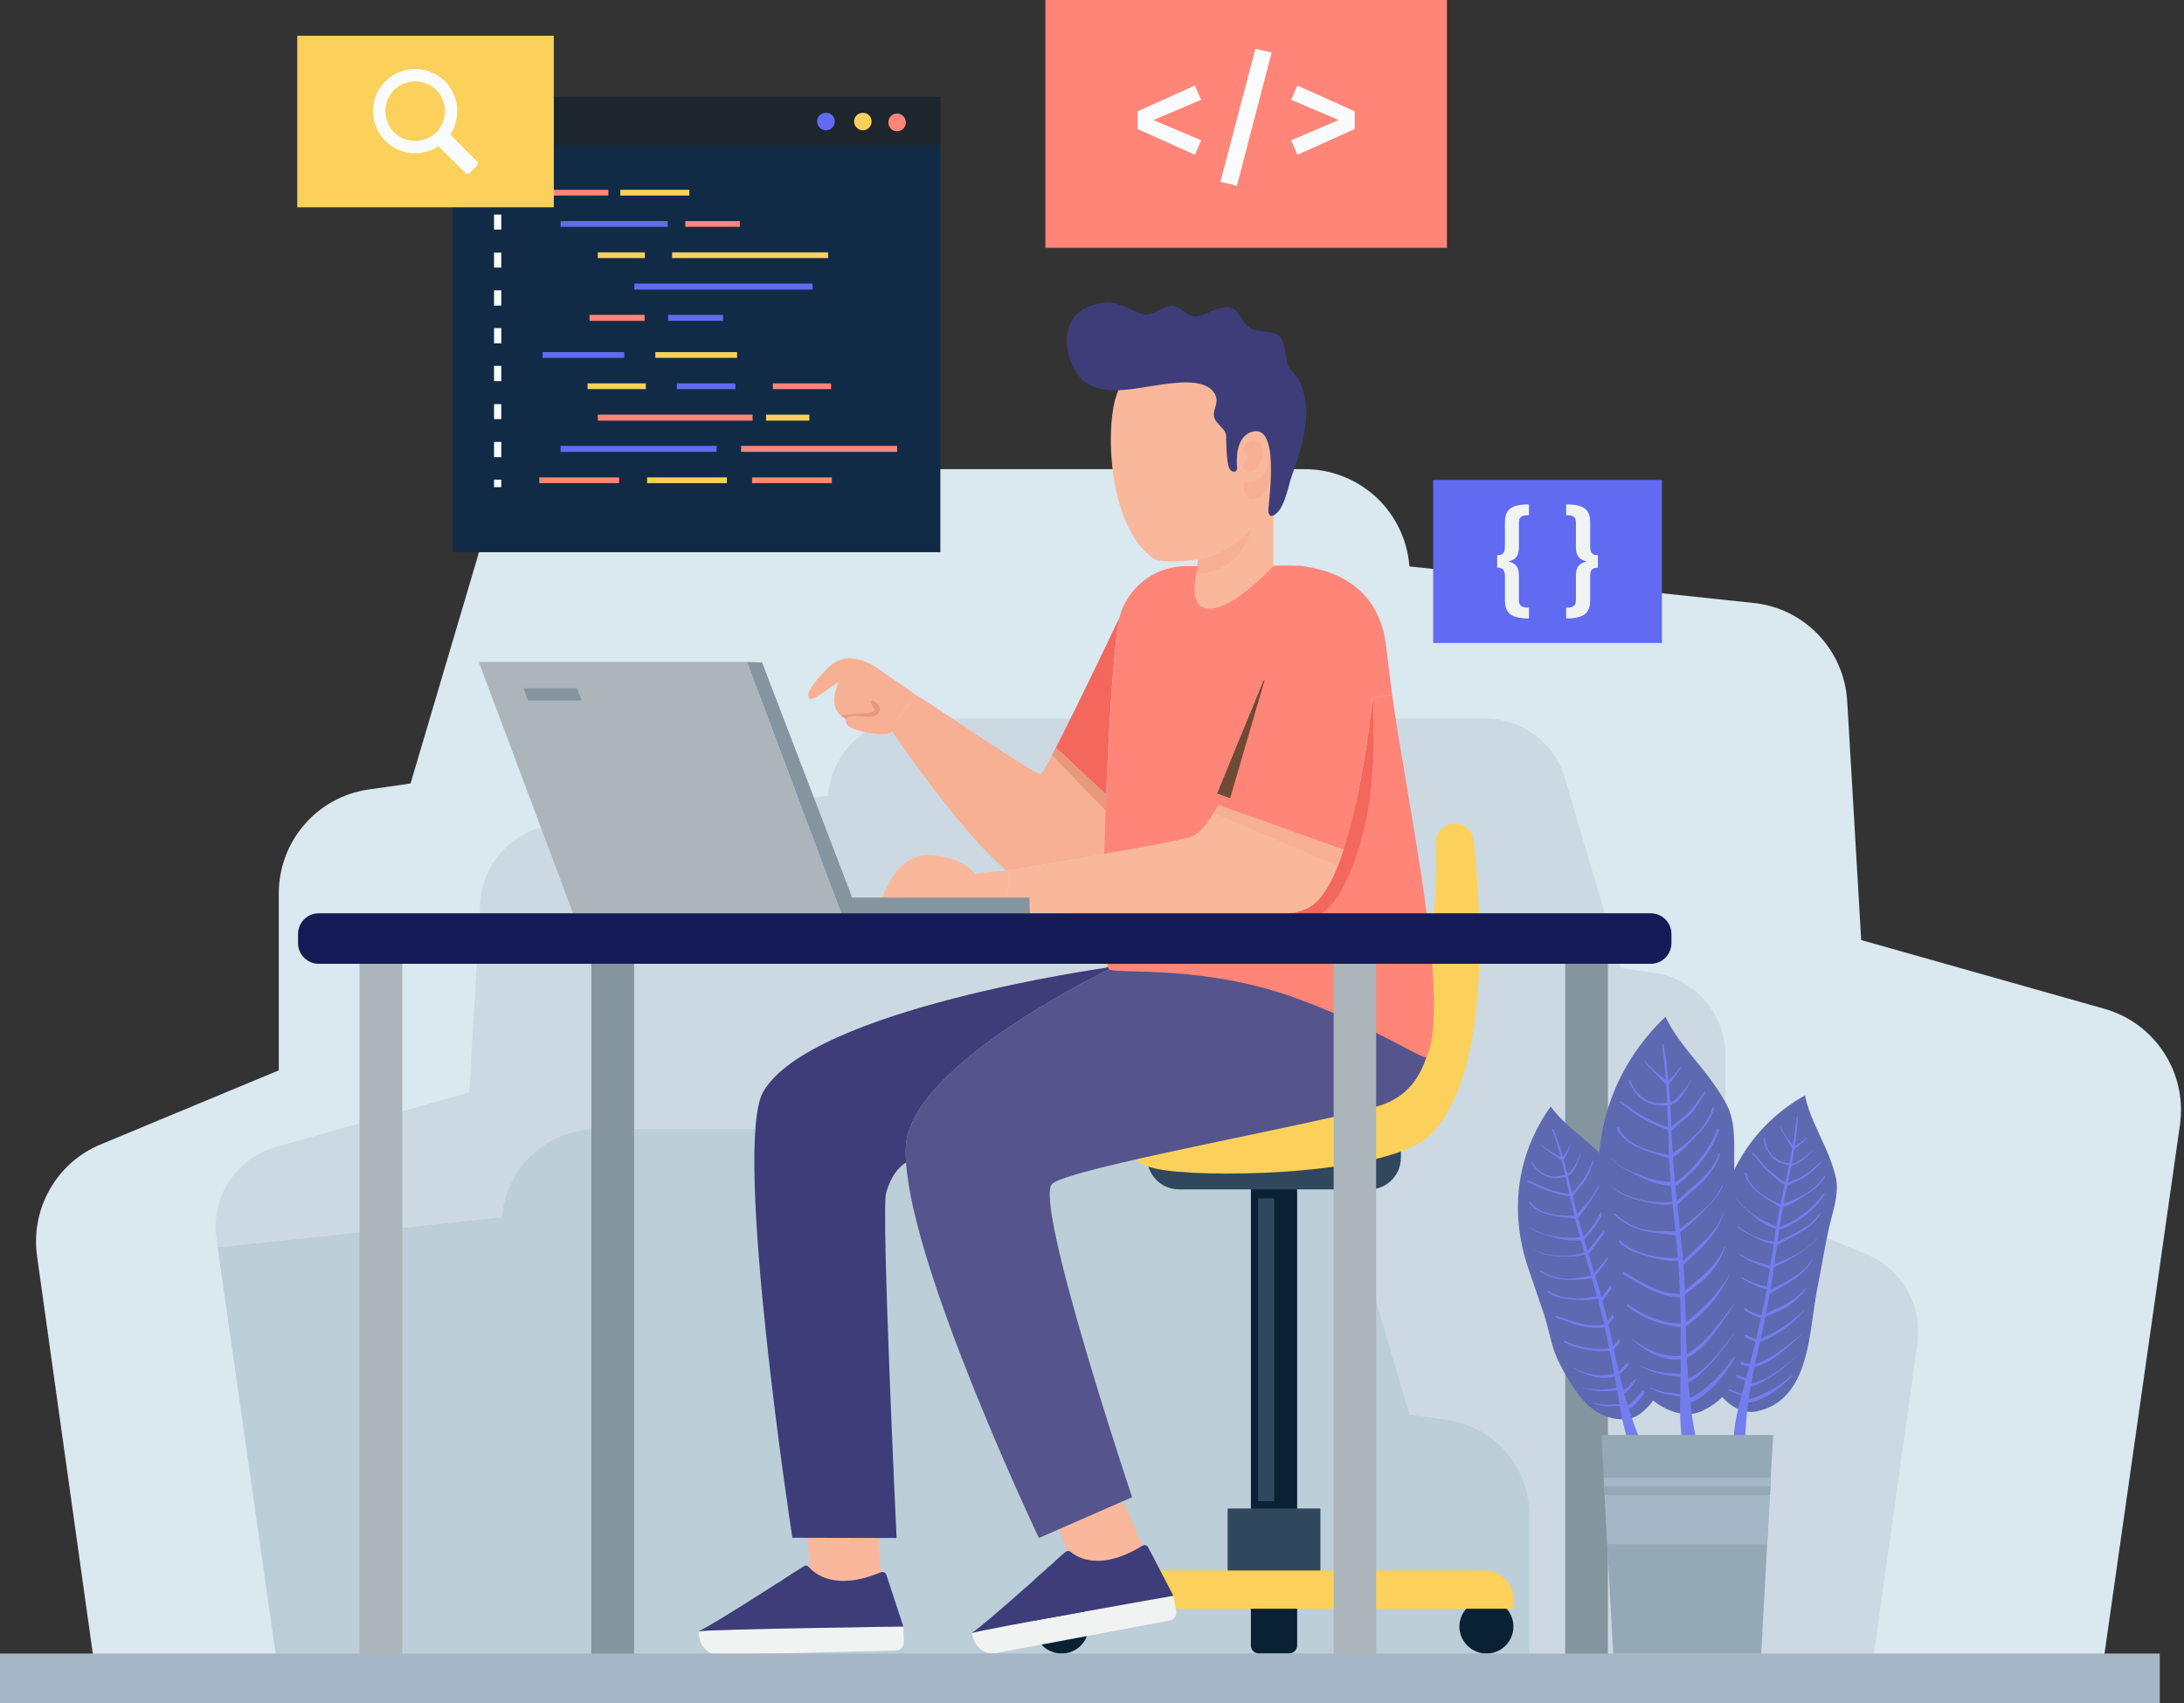 <svg width="422" height="329" viewBox="0 0 422 329" fill="none" xmlns="http://www.w3.org/2000/svg">
<rect x="0" y="0" width="422" height="329" fill="#333333" stroke="none"/>
<path d="M421.226 217.256L405.96 324.217H18.6L7.15 242.619C5.894 233.489 10.918 224.599 19.469 221.073L53.867 206.772V172.616C53.867 162.519 61.21 153.968 71.211 152.519L79.327 151.359L92.999 105.174C95.511 96.526 103.434 90.632 112.42 90.632H252.088C257.403 90.632 262.282 92.71 265.905 96.043C269.529 99.425 271.944 104.159 272.331 109.425L338.807 116.479C348.711 117.493 356.344 125.561 356.924 135.465L359.629 181.602L406.636 194.888C416.395 197.642 422.627 207.207 421.226 217.256Z" fill="#DAE8EF"/>
<path d="M41.838 239.286L53.915 324.217H361.417L370.499 259.432C371.466 252.185 367.456 245.132 360.692 242.329L333.396 231.025V203.874C333.396 195.854 327.551 189.09 319.628 187.931L313.202 187.013L302.38 150.345C300.351 143.485 294.071 138.798 286.921 138.798H176.046C171.843 138.798 167.978 140.441 165.08 143.098C162.229 145.803 160.297 149.523 160.007 153.727L107.203 159.331C99.376 160.152 93.289 166.529 92.806 174.355L90.68 211.024L53.384 221.556C45.606 223.73 40.678 231.314 41.838 239.286Z" fill="#CCD9E2"/>
<path d="M295.472 292.573C295.472 283.442 288.805 275.664 279.722 274.36L272.331 273.249L259.963 231.314C257.644 223.488 250.446 218.125 242.281 218.125H115.416C110.585 218.125 106.14 219.961 102.855 223.053C99.57 226.097 97.396 230.397 97.009 235.179L42.079 240.977L53.964 324.217H296.873L295.472 323.637V292.573Z" fill="#BCCED8"/>
<path d="M181.699 18.697V106.671H87.444V18.697H181.699Z" fill="#112B46"/>
<g style="mix-blend-mode:screen">
<path d="M181.699 18.696V28.02H87.444V18.696H181.699Z" fill="#1D262D"/>
</g>
<path d="M161.311 23.479C161.311 24.397 160.539 25.17 159.621 25.17C158.654 25.17 157.881 24.397 157.881 23.479C157.881 22.513 158.654 21.788 159.621 21.788C160.539 21.788 161.311 22.513 161.311 23.479Z" fill="#606BF1"/>
<path d="M168.413 23.479C168.413 24.397 167.689 25.17 166.722 25.17C165.804 25.17 165.031 24.397 165.031 23.479C165.031 22.513 165.804 21.788 166.722 21.788C167.689 21.788 168.413 22.513 168.413 23.479Z" fill="#FBD15B"/>
<path d="M175.032 23.673C175.032 24.59 174.259 25.363 173.341 25.363C172.375 25.363 171.65 24.59 171.65 23.673C171.65 22.706 172.375 21.933 173.341 21.933C174.259 21.933 175.032 22.706 175.032 23.673Z" fill="#FF8578"/>
<path d="M117.541 37.779H104.207V36.668H117.541V37.779Z" fill="#FF8578"/>
<path d="M133.194 37.779H119.86V36.668H133.194V37.779Z" fill="#FBD15B"/>
<path d="M129.039 43.818H108.314V42.707H129.039V43.818Z" fill="#606BF1"/>
<path d="M142.953 43.818H132.421V42.707H142.953V43.818Z" fill="#FF8578"/>
<path d="M124.595 49.857H115.512V48.746H124.595V49.857Z" fill="#FBD15B"/>
<path d="M160.007 49.857H129.861V48.746H160.007V49.857Z" fill="#FBD15B"/>
<path d="M157.012 55.945H122.566V54.785H157.012V55.945Z" fill="#606BF1"/>
<path d="M124.547 61.983H113.918V60.824H124.547V61.983Z" fill="#FF8578"/>
<path d="M139.716 61.983H129.088V60.824H139.716V61.983Z" fill="#606BF1"/>
<path d="M119.619 92.226H104.207V93.338H119.619V92.226Z" fill="#FF8578"/>
<path d="M140.441 92.226H125.03V93.338H140.441V92.226Z" fill="#FBD15B"/>
<path d="M160.732 92.226H145.32V93.338H160.732V92.226Z" fill="#FF8578"/>
<path d="M138.46 86.139H108.314V87.299H138.46V86.139Z" fill="#606BF1"/>
<path d="M173.341 86.139H143.195V87.299H173.341V86.139Z" fill="#FF8578"/>
<path d="M145.417 80.1H115.512V81.26H145.417V80.1Z" fill="#FF8578"/>
<path d="M156.384 80.1H148.026V81.26H156.384V80.1Z" fill="#FBD15B"/>
<path d="M124.788 74.061H113.532V75.172H124.788V74.061Z" fill="#FBD15B"/>
<path d="M142.084 74.061H130.779V75.172H142.084V74.061Z" fill="#606BF1"/>
<path d="M160.587 74.061H149.33V75.172H160.587V74.061Z" fill="#FF8578"/>
<path d="M142.422 68.022H126.624V69.133H142.422V68.022Z" fill="#FBD15B"/>
<path d="M120.633 68.022H104.836V69.133H120.633V68.022Z" fill="#606BF1"/>
<path d="M96.864 37.007H95.463V35.605H96.864V37.007Z" fill="#F9FBFC"/>
<path d="M96.864 88.313H95.463V85.366H96.864V88.313ZM96.864 80.97H95.463V78.071H96.864V80.97ZM96.864 73.626H95.463V70.68H96.864V73.626ZM96.864 66.332H95.463V63.385H96.864V66.332ZM96.864 59.036H95.463V56.09H96.864V59.036ZM96.864 51.693H95.463V48.794H96.864V51.693ZM96.864 44.35H95.463V41.451H96.864V44.35Z" fill="#F9FBFC"/>
<path d="M96.864 94.111H95.463V92.661H96.864V94.111Z" fill="#F9FBFC"/>
<path d="M279.578 47.877H201.99V0H279.578V47.877Z" fill="#FF8578"/>
<path d="M232.088 19.276L222.86 23.189L232.088 27.103L230.88 29.905L219.816 24.929V21.498L230.88 16.523L232.088 19.276Z" fill="#F9FBFC"/>
<path d="M245.711 10.145L238.996 35.895L235.808 35.122L242.571 9.421L245.711 10.145Z" fill="#F9FBFC"/>
<path d="M261.751 21.498V24.929L250.687 29.905L249.48 27.103L258.659 23.189L249.48 19.276L250.687 16.523L261.751 21.498Z" fill="#F9FBFC"/>
<path d="M321.125 124.208H276.92V92.71H321.125V124.208Z" fill="#606BF1"/>
<path d="M295.424 99.521C293.974 99.521 293.491 99.908 293.491 100.971V105.705C293.491 107.541 292.767 108.121 291.462 108.459C292.767 108.797 293.491 109.377 293.491 111.213V115.947C293.491 117.01 294.023 117.396 295.424 117.396V119.474C291.8 119.474 290.786 118.314 290.786 115.899V111.406C290.786 110.15 290.448 109.667 289.288 109.667V107.251C290.448 107.251 290.786 106.768 290.786 105.464V100.971C290.786 98.555 291.8 97.444 295.424 97.444V99.521Z" fill="#F1F2F2"/>
<path d="M307.26 100.971V105.464C307.26 106.768 307.598 107.251 308.757 107.251V109.667C307.598 109.667 307.26 110.15 307.26 111.406V115.899C307.26 118.314 306.245 119.474 302.622 119.474V117.396C304.023 117.396 304.506 117.01 304.506 115.947V111.213C304.506 109.377 305.279 108.797 306.583 108.459C305.279 108.121 304.506 107.541 304.506 105.705V100.971C304.506 99.908 304.071 99.521 302.622 99.521V97.444C306.245 97.444 307.26 98.555 307.26 100.971Z" fill="#F1F2F2"/>
<path d="M107.01 40.05H57.442V6.908H107.01V40.05Z" fill="#FBD15B"/>
<path fill-rule="evenodd" clip-rule="evenodd" d="M85.994 15.701C88.748 18.503 89.086 22.803 87.009 25.991L92.178 31.209C92.419 31.402 92.419 31.741 92.178 31.982L90.729 33.431C90.535 33.673 90.149 33.673 89.956 33.431L84.738 28.262C81.356 30.485 76.67 29.953 73.916 26.62C71.501 23.721 71.452 19.373 73.82 16.426C76.912 12.561 82.564 12.319 85.994 15.701ZM84.303 17.392C82.033 15.17 78.409 15.17 76.139 17.392C73.916 19.663 73.916 23.286 76.139 25.557C78.409 27.779 82.033 27.779 84.303 25.557C86.525 23.286 86.525 19.663 84.303 17.392Z" fill="#F9FBFC"/>
<path d="M251.315 109.328C251.171 110.44 249.673 121.889 237.933 121.889C225.566 121.889 227.643 109.667 227.643 109.667V109.57C228.851 109.328 230.107 109.232 231.508 109.377V103.628L245.518 95.753H246.049V109.28C246.049 109.28 248.272 108.99 251.315 109.328Z" fill="url(#paint0_radial_25_457)"/>
<path d="M244.504 69.907C246.484 71.936 247.982 74.544 248.707 77.733C250.059 83.675 248.755 89.956 247.064 95.656C246.774 96.671 246.436 97.637 245.808 98.459C245.373 99.038 244.842 99.521 244.262 100.004C241.782 102.195 239.302 104.369 236.822 106.527C235.131 108.024 224.744 109.232 222.763 107.831C215.13 102.372 213.633 86.574 215.179 78.458C217.739 65.075 234.938 60.244 244.504 69.907Z" fill="url(#paint1_radial_25_457)"/>
<path d="M240.204 87.105C240.3 85.801 241.605 84.4 242.958 85.221C244.359 86.091 244.02 88.362 243.441 89.666C243.006 90.632 241.508 91.695 240.494 90.777C239.624 90.004 240.928 89.135 240.977 88.41C241.025 87.782 239.769 87.347 240.3 86.622" fill="#F7B094"/>
<path d="M240.445 93.047C241.847 93.482 244.165 92.419 244.793 90.487C245.373 88.555 245.325 86.332 245.325 86.332C245.325 86.332 246.001 88.072 245.663 90.922C245.277 93.724 244.31 96.429 242.088 96.429C239.866 96.478 240.445 93.047 240.445 93.047Z" fill="#F7B094"/>
<path d="M238.754 91.067C238.69 91.067 238.626 91.083 238.561 91.115C237.692 91.212 237.353 90.197 237.257 89.521C236.967 87.975 237.015 86.477 236.919 84.931C236.919 84.545 236.967 84.062 236.822 83.675C236.339 82.564 235.035 81.839 234.648 80.728C234.165 79.376 235.469 78.071 234.938 76.573C234.165 74.351 231.315 73.868 229.237 73.868C226.097 73.916 223.102 74.496 220.01 74.979C216.773 75.462 212.618 75.945 209.768 73.868C206.338 71.404 204.888 64.979 207.449 61.452C208.85 59.52 211.507 58.505 213.826 58.457C216.29 58.408 218.415 59.858 220.638 60.631C222.474 61.211 224.213 59.471 225.904 59.133C227.981 58.698 228.899 61.017 230.783 61.114C232.571 61.162 234.358 59.713 236.146 59.423C239.672 58.747 239.479 62.322 241.846 63.529C243.296 64.254 245.228 63.819 246.678 64.592C247.837 65.172 247.982 66.187 248.223 67.346C248.465 68.312 248.465 69.472 248.803 70.438C249.093 71.308 249.818 71.839 250.349 72.515C250.977 73.24 251.364 74.061 251.654 74.979C252.33 77.008 252.523 79.182 252.33 81.308C251.992 84.883 250.881 88.41 249.673 91.743C248.9 93.917 248.61 96.188 247.402 98.265C247.112 98.797 245.663 100.439 245.18 99.231C245.035 98.942 245.083 98.652 245.083 98.41C245.228 96.14 247.306 81.695 241.846 83.434C240.687 83.772 239.914 84.738 239.479 85.849C238.996 87.154 238.948 88.458 238.996 89.811C239.028 90.036 239.044 90.246 239.044 90.439C238.996 90.68 238.948 90.922 238.754 91.067Z" fill="#3D3D7A"/>
<path d="M231.508 108.072C237.74 107.058 241.846 102.13 241.846 102.13C241.846 102.13 240.155 110.44 231.121 110.874L231.508 108.072Z" fill="#F7B094"/>
<path d="M241.701 221.073H250.639V306.632C250.639 307.501 249.914 308.178 249.045 308.178H243.296C242.426 308.178 241.701 307.501 241.701 306.632V221.073Z" fill="#0A2033"/>
<path d="M221.652 222.329H270.688V223.633C270.688 227.015 267.983 229.769 264.601 229.769H227.788C224.406 229.769 221.652 227.015 221.652 223.633V222.329Z" fill="#30475E"/>
<path d="M241.701 298.081H250.639V317.888C250.639 318.758 249.914 319.434 249.045 319.434H243.296C242.426 319.434 241.701 318.758 241.701 317.888V298.081Z" fill="#0A2033"/>
<path d="M199.912 314.217C199.912 317.115 202.231 319.434 205.13 319.434C208.029 319.434 210.347 317.115 210.347 314.217C210.347 311.366 208.029 308.999 205.13 308.999C202.231 308.999 199.912 311.366 199.912 314.217Z" fill="#0A2033"/>
<path d="M281.993 314.217C281.993 317.115 284.36 319.434 287.211 319.434C290.109 319.434 292.428 317.115 292.428 314.217C292.428 311.366 290.109 308.999 287.211 308.999C284.36 308.999 281.993 311.366 281.993 314.217Z" fill="#0A2033"/>
<path d="M237.209 307.067H255.132V291.414H237.209V307.067Z" fill="#30475E"/>
<path d="M199.912 310.787H292.428V308.951C292.428 305.907 289.965 303.395 286.873 303.395H205.468C202.424 303.395 199.912 305.907 199.912 308.951V310.787Z" fill="#FBD15B"/>
<path d="M246.194 290.013H243.102V231.508H246.194V290.013Z" fill="#30475E"/>
<path d="M281.22 159.089C279.046 159.041 277.307 160.78 277.452 162.954C278.08 173.534 275.809 199.477 265.905 208.27C253.828 219.092 219.575 217.642 219.575 217.642C219.575 217.642 213.874 224.599 225.227 226.097C236.532 227.643 268.418 226.628 276.147 219.43C283.636 212.473 288.08 194.163 284.747 162.374C284.554 160.538 283.056 159.137 281.22 159.089Z" fill="#FBD15B"/>
<path d="M216.966 290.013L221.073 299.288L208.56 304.796L204.502 295.472L216.966 290.013Z" fill="url(#paint2_radial_25_457)"/>
<path d="M275.906 186.723C275.133 188.269 219.623 186.771 214.357 187.255C214.357 187.255 180.394 203.439 175.563 218.609C175.032 220.155 174.887 222.184 175.08 224.599C176.433 245.953 200.734 297.114 200.734 297.114L204.502 295.472L216.966 290.013L218.754 289.24C218.754 289.24 199.477 231.749 203.342 228.657C207.207 225.565 250.929 217.836 266.099 213.729C281.268 209.623 275.906 186.723 275.906 186.723Z" fill="#56548C"/>
<path d="M169.379 292.428L170.346 306.39H156.722L155.756 292.38L169.379 292.428Z" fill="url(#paint3_radial_25_457)"/>
<path d="M214.116 186.771L213.633 186.965C213.633 186.965 156.77 194.936 147.494 210.879C141.456 221.266 153.099 297.066 153.099 297.066L173.244 297.115C173.244 297.115 170.249 233.972 171.215 230.445C172.375 226.435 174.307 224.986 175.08 224.599C174.887 222.184 175.032 220.155 175.563 218.609C180.394 203.439 214.357 187.255 214.357 187.255C214.261 187.158 214.164 186.965 214.116 186.771Z" fill="#3D3D7A"/>
<path d="M268.997 134.209L265.229 134.74C265.229 134.74 264.263 145.03 261.992 155.321L214.502 173.341L213.874 176.771C213.649 176.771 213.455 176.755 213.294 176.723C213.294 177.447 213.294 178.124 213.343 178.8C213.439 182.762 213.681 185.612 214.116 186.771C214.164 186.965 214.261 187.158 214.406 187.255C215.662 188.269 232.474 186.24 250.639 192.907C266.389 198.704 275.23 205.033 275.616 204.164C280.592 193.873 271.558 153.485 268.997 134.209Z" fill="#FF8578"/>
<path d="M264.07 157.785C262.814 163.872 259.528 175.95 253.103 177.592C244.697 179.718 228.512 179.621 213.343 178.8C213.294 178.124 213.294 177.447 213.294 176.723C213.455 176.755 213.649 176.771 213.874 176.771L214.502 173.341L261.992 155.321C264.263 145.031 265.229 134.74 265.229 134.74C265.197 134.74 265.197 134.805 265.229 134.933C265.326 136.528 265.954 148.799 264.07 157.785Z" fill="#F4675D"/>
<path d="M216.435 119.039C215.613 120.585 214.357 137.108 213.729 153.485L204.019 144.451C208.125 136.479 216.435 119.039 216.435 119.039Z" fill="#F4675D"/>
<path d="M210.637 165.466C202.424 166.916 194.888 168.123 194.888 168.123V168.51C185.757 161.215 171.892 140.586 171.892 140.586C171.892 140.586 176.046 135.61 177.061 134.305C177.206 134.112 199.864 149.668 201.023 149.524C201.313 149.524 202.473 147.446 204.019 144.451L213.729 153.485C213.584 157.398 213.439 161.312 213.343 164.983C212.473 165.176 211.555 165.321 210.637 165.466Z" fill="#F7B094"/>
<path d="M194.888 168.123L194.695 174.887H170.008C170.008 174.887 172.471 165.225 179.138 165.225C185.805 165.225 188.414 168.751 188.414 168.751L194.888 168.123Z" fill="url(#paint4_radial_25_457)"/>
<path d="M176.868 134.161L177.061 134.305C176.046 135.61 171.892 140.586 171.892 140.586L169.283 138.75C169.283 138.75 166.481 140.489 163.147 138.702C159.717 136.818 161.843 132.373 162.036 131.842C161.36 132.035 157.253 135.368 156.577 135.03C155.949 134.644 155.466 133.484 160.055 128.943C164.693 124.353 170.925 130.199 171.119 130.199L176.868 134.161Z" fill="#F7B094"/>
<path d="M163.679 137.929C163.679 137.929 162.712 139.765 164.452 140.586C166.239 141.407 169.669 141.987 171.167 141.842C172.616 141.697 173.824 139.62 173.824 139.62L169.331 135.417H165.756L163.679 137.929Z" fill="#F7B094"/>
<path d="M163.437 138.847C163.679 137.929 166.239 138.412 167.834 138.46C168.993 138.46 169.621 138.17 169.959 137.301C170.346 136.383 168.655 134.982 168.317 135.417C167.978 135.9 168.945 136.479 168.945 137.107C168.993 137.687 167.302 137.88 165.998 137.88C164.693 137.88 162.471 138.219 162.471 138.219L163.437 138.847Z" fill="#E8987C"/>
<path d="M259.577 164.065L235.421 155.514C233.633 158.799 231.749 161.263 229.914 161.746C227.063 162.519 220.251 163.775 213.343 164.983C212.473 165.176 211.555 165.321 210.637 165.466C202.424 166.916 194.888 168.123 194.888 168.123V168.51V168.8L194.695 174.887V176.433C194.695 176.433 202.907 175.998 213.246 176.723C227.788 177.786 246.436 178.365 252.668 175.467C255.567 174.114 257.886 169.573 259.673 164.017C259.641 164.049 259.609 164.065 259.577 164.065Z" fill="url(#paint5_radial_25_457)"/>
<path d="M235.421 155.514L259.577 164.065L258.514 167.302L234.551 157.06L235.421 155.514Z" fill="#F7B094"/>
<path d="M235.421 155.514C233.633 158.799 231.749 161.263 229.913 161.746C227.063 162.519 220.251 163.775 213.343 164.983C213.439 161.311 213.584 157.398 213.729 153.485C214.357 137.107 215.613 120.585 216.435 119.039C217.836 116.478 221.652 110.874 227.643 109.57V109.667C227.643 109.667 225.565 121.889 237.933 121.889C249.673 121.889 251.17 110.44 251.315 109.328C257.354 110.005 266.63 113.048 267.886 125.223C268.176 127.638 268.514 130.73 268.997 134.209L265.181 134.74C265.181 134.74 263.635 151.891 259.673 164.017C259.641 164.049 259.609 164.065 259.577 164.065L235.421 155.514Z" fill="#FF8578"/>
<g style="mix-blend-mode:screen">
<path d="M235.179 153.292L244.793 129.909L237.692 154.21L235.179 153.292Z" fill="#6D4B35"/>
</g>
<path d="M251.315 109.328H246.049C246.049 109.328 238.513 117.59 233.73 117.59C228.899 117.59 231.508 109.377 231.508 109.377H229.141C222.425 109.377 216.725 114.449 215.952 121.165C215.855 121.938 215.774 122.662 215.71 123.339C215.227 128.315 235.373 131.938 235.373 131.938L245.76 131.358L252.04 119.039L253.296 114.015L251.315 109.328Z" fill="#FF8578"/>
<path d="M187.786 315.473C188.221 317.985 189.96 319.773 192.521 319.338L226.049 313.057C226.87 312.912 227.45 312.091 227.256 311.221L226.725 308.274C226.725 308.274 191.458 314.458 187.738 315.473H187.786Z" fill="#F1F2F2"/>
<path d="M197.738 307.067C198.092 306.745 198.447 306.439 198.801 306.149C199.477 305.537 200.122 304.941 200.733 304.361C201.072 304.071 201.41 303.782 201.748 303.492C202.328 302.96 202.907 302.429 203.439 301.994C203.825 301.64 204.164 301.318 204.453 301.028C205.033 300.545 205.516 300.11 205.854 299.82C206.144 299.578 206.531 299.53 206.821 299.772C208.222 300.931 212.666 303.588 220.734 298.612C221.121 298.371 221.652 298.516 221.846 298.902L226.725 308.274C226.725 308.274 191.458 314.458 187.738 315.473C188.994 314.7 193.487 310.835 197.738 307.067Z" fill="#3D3D7A"/>
<path d="M134.982 315.135C135.03 317.695 136.479 319.773 139.04 319.676L173.099 318.855C173.969 318.855 174.645 318.13 174.645 317.26L174.549 314.217C174.549 314.217 138.75 314.7 134.934 315.135H134.982Z" fill="#F1F2F2"/>
<path d="M146.142 308.419C146.528 308.162 146.915 307.92 147.301 307.695C148.074 307.212 148.831 306.728 149.572 306.245C149.91 306.004 150.297 305.762 150.683 305.569C151.359 305.086 151.987 304.699 152.567 304.313C153.018 304.023 153.421 303.765 153.775 303.54C154.403 303.153 154.934 302.815 155.321 302.574C155.611 302.332 156.046 302.429 156.287 302.719C157.447 304.071 161.456 307.405 170.201 303.733C170.636 303.588 171.119 303.781 171.264 304.216L174.549 314.217C174.549 314.217 138.75 314.7 134.934 315.135C136.286 314.603 141.359 311.463 146.142 308.419Z" fill="#3D3D7A"/>
<path d="M110.73 176.433L92.516 127.88H144.354L162.568 176.433H110.73Z" fill="#ABB5BA"/>
<path d="M165.756 176.433H162.568L144.354 127.88L147.253 127.977L164.114 171.94L165.756 176.433Z" fill="#8495A0"/>
<path d="M164.742 176.433H198.994L198.898 173.389C198.898 173.389 164.645 173.389 164.065 173.389" fill="#8495A0"/>
<path d="M310.69 321.174H302.429V185.709H310.69V321.174Z" fill="#8495A0"/>
<path d="M265.905 321.174H257.692V185.709H265.905V321.174Z" fill="#ABB5BA"/>
<path d="M122.517 321.174H114.256V185.709H122.517V321.174Z" fill="#8495A0"/>
<path d="M77.733 321.174H69.472V185.709H77.733V321.174Z" fill="#ABB5BA"/>
<path d="M318.951 186.192H61.597C59.375 186.192 57.587 184.404 57.587 182.182V180.443C57.587 178.22 59.375 176.433 61.597 176.433H318.951C321.174 176.433 322.961 178.22 322.961 180.443V182.182C322.961 184.404 321.174 186.192 318.951 186.192Z" fill="#141B56"/>
<path d="M101.164 132.953L102.033 135.32H112.372L111.502 132.953H101.164Z" fill="#8495A0"/>
<path d="M204.019 144.451L203.246 145.852L213.729 156.673V153.485L204.019 144.451Z" fill="#E8987C"/>
<path d="M417.313 329H0V319.434H417.313V329Z" fill="#A5B7C6"/>
<path d="M351.175 248.755C349.484 256.823 350.015 270.495 339.339 272.669C336.488 273.249 333.735 271.268 332.044 268.997C329.87 266.05 329.338 259.722 329.386 256.098C329.435 253.248 330.401 250.059 330.691 247.209C331.029 244.069 331.319 240.928 331.705 237.837C333.01 226.628 338.856 217.208 348.759 211.604C349.532 215.323 351.272 218.415 352.817 221.942C353.542 223.585 354.17 225.276 354.605 226.967C355.426 229.962 354.46 232.957 353.735 235.856C352.673 240.059 352.045 244.504 351.175 248.755Z" fill="url(#paint6_linear_25_457)"/>
<path d="M337.551 272.959C337.616 272.283 337.696 271.606 337.793 270.93C339.097 270.93 340.401 270.205 341.464 269.674C343.3 268.708 344.798 267.307 346.295 265.857C346.344 265.761 346.199 265.664 346.15 265.712C344.701 266.92 343.204 268.128 341.464 268.901C340.498 269.384 339.097 270.109 337.889 270.254C338.018 269.448 338.147 268.643 338.276 267.838C339.58 267.645 340.788 266.775 341.947 266.147C343.832 264.988 345.474 263.538 347.165 262.137C347.213 262.089 347.165 262.089 347.165 262.089C344.556 263.973 341.658 266.678 338.372 267.258C338.533 266.26 338.727 265.261 338.952 264.263C338.952 264.199 338.952 264.15 338.952 264.118C342.769 263.152 345.329 260.156 348.276 257.741C348.325 257.693 348.276 257.644 348.228 257.644C345.329 259.867 342.624 262.427 339.097 263.49C339.419 262.073 339.741 260.656 340.063 259.239C343.493 257.982 346.247 255.953 348.663 253.151C348.663 253.103 348.614 253.055 348.566 253.103C346.102 255.664 343.348 257.161 340.208 258.659C340.498 257.242 340.804 255.825 341.126 254.407C342.624 253.683 344.17 253.248 345.571 252.282C346.923 251.315 348.131 250.204 349.001 248.803C349.049 248.707 348.953 248.658 348.904 248.707C346.972 251.46 344.073 252.33 341.223 253.779C341.513 252.491 341.77 251.187 341.996 249.866C345.136 248.127 348.518 246.533 350.305 243.248C350.305 243.199 350.257 243.151 350.257 243.199C348.373 246.243 345.088 247.547 342.092 249.19C342.157 248.964 342.205 248.723 342.237 248.465C342.431 247.241 342.608 246.017 342.769 244.793C344.556 244.069 346.295 243.054 347.89 241.991C349.049 241.267 350.257 240.494 351.03 239.334C351.078 239.286 350.982 239.189 350.933 239.286C349.242 241.653 345.571 243.054 342.865 244.262C343.026 243.006 343.204 241.766 343.397 240.542C346.392 238.706 349.919 237.692 351.803 234.407C351.851 234.31 351.706 234.213 351.658 234.31C349.726 237.305 346.344 238.271 343.445 239.962C343.574 239.189 343.687 238.416 343.783 237.643C347.068 236.436 350.837 233.73 352.528 230.783C352.624 230.638 352.431 230.493 352.286 230.638C350.547 233.199 347.02 236.001 343.88 237.015C344.073 235.791 344.282 234.551 344.508 233.295C344.54 233.263 344.556 233.231 344.556 233.199C346.006 232.764 347.455 231.749 348.711 230.976C350.257 230.01 351.706 228.947 352.624 227.401C352.721 227.208 352.479 227.063 352.383 227.256C350.933 229.817 347.503 231.556 344.653 232.522C344.749 232.071 344.83 231.621 344.894 231.17C345.055 230.493 345.2 229.817 345.329 229.141C346.489 228.368 347.986 227.981 349.146 227.112C350.16 226.387 351.03 225.469 351.9 224.599C351.996 224.503 351.851 224.358 351.755 224.454C350.595 225.566 349.387 226.628 347.938 227.401C347.165 227.836 346.247 228.078 345.474 228.513C345.7 227.417 345.909 226.322 346.102 225.227C346.134 225.227 346.15 225.211 346.15 225.179C346.183 225.211 346.199 225.227 346.199 225.227C346.295 225.227 346.36 225.195 346.392 225.131C347.986 224.744 349.194 223.392 350.257 222.232L350.209 222.184C349.097 223.247 347.841 224.358 346.344 224.793C346.344 224.793 346.328 224.793 346.295 224.793C346.263 224.793 346.231 224.793 346.199 224.793C346.392 223.891 346.553 222.989 346.682 222.087C346.827 222.039 346.923 221.942 346.875 221.846C347.696 221.266 348.469 220.589 349.194 219.865C349.242 219.817 349.146 219.72 349.097 219.768C348.373 220.396 347.648 220.928 346.779 221.411C347.117 219.527 347.31 217.642 347.407 215.758C347.455 215.613 347.165 215.613 347.165 215.758C346.972 217.594 346.73 219.382 346.392 221.218C345.522 220.058 344.556 218.899 344.025 217.546C344.025 217.498 343.928 217.546 343.928 217.594C344.17 218.416 344.653 219.14 345.088 219.865C345.474 220.493 345.812 221.266 346.295 221.797C346.134 222.763 345.957 223.73 345.764 224.696C344.701 224.551 343.735 224.358 342.817 223.585C341.754 222.619 341.174 221.362 341.03 219.961C341.03 219.768 340.788 219.768 340.788 219.961C340.885 221.266 341.416 222.474 342.334 223.488C343.252 224.503 344.363 224.841 345.667 225.082C345.442 226.21 345.2 227.321 344.943 228.416C343.976 227.836 343.107 227.112 342.237 226.387C340.836 225.276 340.015 223.971 338.759 222.715C338.662 222.57 338.469 222.764 338.566 222.86C339.725 224.068 340.498 225.421 341.802 226.483C342.72 227.256 343.735 228.271 344.846 228.851C344.846 228.883 344.83 228.931 344.798 228.996C344.798 229.028 344.798 229.044 344.798 229.044C344.701 229.141 344.701 229.237 344.749 229.286C344.524 230.348 344.299 231.411 344.073 232.474C344.041 232.539 344.025 232.603 344.025 232.667C341.561 231.556 337.841 229.575 337.503 226.677C337.503 226.435 337.068 226.483 337.165 226.773C337.889 230.01 341.464 231.46 343.928 233.247C343.671 234.439 343.445 235.647 343.252 236.87C341.658 236.291 340.112 235.614 338.759 234.551C337.551 233.585 335.812 232.426 335.28 230.928C335.28 230.88 335.184 230.88 335.232 230.928C335.715 232.426 337.261 233.489 338.421 234.503C339.822 235.808 341.271 236.87 343.155 237.402C343.123 237.466 343.107 237.515 343.107 237.547C343.01 238.32 342.898 239.093 342.769 239.866C339.773 239.624 335.57 237.354 334.024 235.083H333.976C335.039 236.822 336.633 237.837 338.421 238.706C339.773 239.383 341.174 240.156 342.72 240.252C342.495 241.669 342.269 243.103 342.044 244.552C340.74 244.069 339.387 243.827 338.083 243.296C336.15 242.523 334.701 241.17 333.59 239.479C333.493 239.334 333.348 239.431 333.396 239.528C335.474 242.861 338.469 243.827 341.996 245.083C341.802 246.243 341.609 247.402 341.416 248.562C338.566 248.03 334.846 246.243 333.396 243.779C333.3 243.586 333.01 243.731 333.106 243.924C334.024 245.518 335.619 246.533 337.213 247.354C338.372 247.934 339.967 248.9 341.368 248.997C341.368 249.029 341.368 249.077 341.368 249.141C341.078 250.816 340.74 252.475 340.353 254.118C337.165 253.345 335.087 250.929 332.768 248.707C332.623 248.562 332.333 248.803 332.527 248.948C334.894 251.315 336.971 253.731 340.257 254.601C339.967 255.953 339.661 257.306 339.339 258.659C336.585 257.886 333.879 255.953 332.14 253.731C331.995 253.586 331.802 253.779 331.899 253.973C333.734 256.388 336.392 258.176 339.194 259.19C338.839 260.64 338.485 262.073 338.131 263.49C335.329 263.103 333.155 261.316 331.416 259.094C331.367 259.045 331.271 259.142 331.319 259.19C332.865 261.316 335.184 263.78 337.986 264.021C337.857 264.504 337.728 264.972 337.599 265.422C337.535 265.68 337.471 265.954 337.406 266.244C335.28 265.616 333.3 264.891 331.56 263.442C331.512 263.393 331.464 263.49 331.512 263.538C333.155 265.036 335.136 266.05 337.261 266.678C337.036 267.548 336.794 268.434 336.537 269.336C336.005 269.094 335.522 268.852 334.942 268.659C333.879 268.321 333.203 267.693 332.285 267.113C332.189 267.065 332.14 267.21 332.189 267.258C333.01 267.79 333.59 268.466 334.507 268.804C335.184 269.046 335.812 269.384 336.488 269.674C335.522 273.249 334.652 277.065 335.087 280.544C335.232 281.317 336.488 281.51 336.681 280.689C337.31 278.177 337.261 275.519 337.551 272.959Z" fill="#747DED"/>
<path d="M317.502 246.484C319.386 254.456 325.618 266.678 316.874 273.152C314.507 274.891 311.173 274.215 308.709 272.862C305.472 271.075 302.332 265.616 300.835 262.33C299.675 259.722 299.192 256.388 298.274 253.683C297.26 250.687 296.197 247.74 295.23 244.793C291.655 234.068 293.008 223.053 299.627 213.778C301.897 216.821 304.796 218.899 307.695 221.459C308.999 222.619 310.304 223.875 311.415 225.227C313.395 227.595 313.782 230.735 314.362 233.682C315.183 237.933 316.487 242.233 317.502 246.484Z" fill="url(#paint7_linear_25_457)"/>
<path d="M315.376 274.118C315.151 273.474 314.941 272.83 314.748 272.186C315.859 271.654 316.777 270.447 317.502 269.48C318.806 267.838 319.579 265.954 320.256 264.021C320.304 263.925 320.111 263.828 320.062 263.925C319.289 265.664 318.42 267.355 317.212 268.804C316.487 269.625 315.521 270.881 314.507 271.509C314.281 270.736 314.056 269.963 313.83 269.19C314.99 268.466 315.714 267.161 316.439 266.099C317.695 264.263 318.565 262.234 319.483 260.253C319.483 260.205 319.531 260.253 319.483 260.253C317.888 263.055 316.439 266.727 313.685 268.611C313.428 267.644 313.186 266.662 312.961 265.664C312.928 265.599 312.912 265.551 312.912 265.519C315.956 263.055 317.019 259.238 318.661 255.808C318.661 255.76 318.565 255.712 318.565 255.76C316.922 258.997 315.521 262.427 312.767 264.939C312.445 263.522 312.139 262.089 311.849 260.639C314.41 258.031 316.053 255.084 317.067 251.509C317.067 251.46 316.97 251.412 316.97 251.46C315.811 254.89 313.927 257.354 311.705 260.06C311.415 258.642 311.109 257.225 310.787 255.808C311.801 254.552 313.057 253.489 313.879 252.04C314.7 250.591 315.328 249.045 315.521 247.402C315.521 247.305 315.425 247.305 315.376 247.402C314.796 250.687 312.526 252.716 310.642 255.228C310.32 253.908 309.981 252.604 309.627 251.315C311.753 248.417 314.168 245.566 314.362 241.798C314.362 241.75 314.313 241.75 314.313 241.798C313.879 245.325 311.463 247.885 309.434 250.639C309.402 250.413 309.353 250.188 309.289 249.963C308.935 248.771 308.58 247.579 308.226 246.388C309.531 244.986 310.642 243.344 311.656 241.701C312.381 240.542 313.202 239.334 313.395 237.981C313.395 237.885 313.251 237.885 313.251 237.933C312.767 240.832 310.014 243.634 308.033 245.904C307.679 244.681 307.324 243.473 306.97 242.281C308.903 239.382 311.705 236.967 311.994 233.199C311.994 233.102 311.849 233.054 311.801 233.15C311.366 236.725 308.661 238.948 306.777 241.701C306.551 240.961 306.326 240.22 306.1 239.479C308.564 237.015 310.835 232.957 311.173 229.575C311.173 229.382 310.883 229.382 310.883 229.527C310.352 232.619 308.371 236.629 305.955 238.899C305.601 237.675 305.263 236.468 304.941 235.276C304.941 235.212 304.941 235.163 304.941 235.131C306.052 234.116 306.922 232.57 307.743 231.363C308.758 229.865 309.579 228.271 309.82 226.483C309.82 226.242 309.531 226.242 309.482 226.435C309.289 229.382 306.873 232.377 304.748 234.503C304.619 234.052 304.506 233.601 304.41 233.15C304.248 232.474 304.087 231.798 303.926 231.121C304.603 229.913 305.811 228.947 306.487 227.691C307.115 226.58 307.55 225.42 307.936 224.213C307.985 224.116 307.791 224.068 307.743 224.164C307.163 225.662 306.535 227.16 305.521 228.416C304.989 229.14 304.265 229.768 303.781 230.541C303.524 229.446 303.25 228.351 302.96 227.256C302.992 227.224 303.009 227.208 303.009 227.208C303.009 227.208 303.025 227.208 303.057 227.208C303.121 227.176 303.17 227.127 303.202 227.063C304.458 226.048 304.989 224.309 305.472 222.812C305.472 222.763 305.424 222.763 305.376 222.763C304.844 224.164 304.168 225.759 303.009 226.773C303.009 226.773 302.992 226.773 302.96 226.773C302.928 226.773 302.896 226.789 302.864 226.821C302.638 225.92 302.413 225.034 302.187 224.164C302.284 224.068 302.332 223.971 302.236 223.874C302.767 223.005 303.153 222.039 303.492 221.072C303.54 221.024 303.443 220.976 303.395 221.072C303.009 221.942 302.525 222.715 301.994 223.488C301.463 221.7 300.883 219.865 300.158 218.125C300.11 217.98 299.868 218.077 299.917 218.222C300.545 219.961 301.076 221.7 301.559 223.488C300.255 222.812 298.902 222.135 297.839 221.169C297.791 221.121 297.743 221.217 297.791 221.266C298.371 221.894 299.047 222.328 299.772 222.812C300.4 223.246 301.028 223.778 301.704 224.068C301.962 225.034 302.203 225.984 302.429 226.918C301.366 227.208 300.4 227.449 299.289 227.111C297.936 226.725 296.825 225.855 296.148 224.599C296.052 224.454 295.81 224.551 295.907 224.696C296.583 225.855 297.549 226.773 298.805 227.256C300.11 227.788 301.221 227.643 302.525 227.353C302.783 228.448 303.025 229.543 303.25 230.638C302.139 230.541 301.028 230.203 299.965 229.962C298.226 229.527 296.873 228.657 295.279 228.029C295.085 227.981 294.989 228.222 295.134 228.319C296.68 228.899 297.936 229.768 299.578 230.203C300.738 230.541 302.091 230.976 303.347 231.073C303.379 231.105 303.395 231.153 303.395 231.218C303.395 231.25 303.395 231.266 303.395 231.266C303.347 231.363 303.395 231.459 303.443 231.508C303.701 232.57 303.943 233.633 304.168 234.696C304.2 234.761 304.216 234.825 304.216 234.889C301.511 234.889 297.308 234.696 295.81 232.232C295.665 231.991 295.327 232.232 295.52 232.426C297.549 235.083 301.366 234.889 304.361 235.469C304.651 236.661 304.957 237.836 305.279 238.996C303.588 239.189 301.946 239.189 300.255 238.803C298.757 238.464 296.68 238.126 295.569 236.967C295.52 236.967 295.472 237.015 295.52 237.063C296.583 238.175 298.419 238.464 299.868 238.899C301.752 239.479 303.54 239.865 305.424 239.527C305.424 239.592 305.44 239.64 305.472 239.672C305.698 240.445 305.907 241.202 306.1 241.943C303.298 243.006 298.516 242.716 296.148 241.267V241.315C297.839 242.426 299.675 242.668 301.704 242.716C303.153 242.764 304.796 242.861 306.245 242.329C306.632 243.714 307.034 245.099 307.453 246.484C306.052 246.581 304.699 246.967 303.347 247.016C301.269 247.16 299.337 246.484 297.598 245.421C297.501 245.373 297.404 245.518 297.501 245.615C300.786 247.74 303.878 247.354 307.598 246.967C307.92 248.095 308.242 249.238 308.564 250.397C305.762 251.074 301.656 251.074 299.289 249.431C299.095 249.286 298.902 249.576 299.095 249.673C300.593 250.736 302.429 250.977 304.265 251.074C305.521 251.122 307.405 251.315 308.709 250.832C308.709 250.864 308.725 250.897 308.758 250.929C309.176 252.571 309.579 254.214 309.965 255.857C306.728 256.485 303.83 255.228 300.786 254.214C300.593 254.117 300.448 254.456 300.641 254.504C303.781 255.615 306.728 256.968 310.062 256.388C310.384 257.708 310.674 259.061 310.932 260.446C308.129 260.881 304.844 260.253 302.332 258.997C302.139 258.9 302.042 259.19 302.187 259.287C304.893 260.688 308.081 261.219 311.028 260.978C311.318 262.427 311.608 263.876 311.898 265.326C309.144 266.147 306.439 265.47 303.926 264.166C303.878 264.118 303.83 264.263 303.878 264.263C306.197 265.567 309.337 266.823 311.994 265.857C312.059 266.34 312.139 266.807 312.236 267.258C312.3 267.548 312.349 267.838 312.381 268.128C310.207 268.466 308.081 268.611 305.907 268.031C305.859 268.031 305.859 268.128 305.907 268.128C308.033 268.804 310.255 268.852 312.478 268.562C312.606 269.432 312.751 270.334 312.912 271.268C312.333 271.268 311.753 271.268 311.173 271.316C310.11 271.509 309.192 271.171 308.13 271.075C308.033 271.075 307.985 271.22 308.081 271.22C309.047 271.364 309.82 271.751 310.835 271.654C311.56 271.606 312.284 271.606 312.961 271.606C313.637 275.278 314.458 279.094 316.342 282.041C316.777 282.669 317.985 282.331 317.84 281.51C317.357 278.998 316.197 276.582 315.376 274.118Z" fill="#747DED"/>
<path d="M335.908 240.252C336.392 250.446 341.126 266.727 329 272.524C325.763 274.118 321.85 272.572 319.144 270.35C315.618 267.451 313.106 260.012 312.043 255.664C311.221 252.233 311.415 248.127 310.932 244.552C310.4 240.735 309.772 236.919 309.241 233.054C307.405 219.188 311.608 206.144 321.802 196.434C323.831 200.637 326.874 203.825 329.821 207.594C331.126 209.333 332.43 211.169 333.445 213.053C335.329 216.386 335.087 220.3 335.087 223.971C335.087 229.382 335.667 234.841 335.908 240.252Z" fill="url(#paint8_linear_25_457)"/>
<path d="M326.923 273.394C326.826 272.588 326.729 271.767 326.633 270.93C328.13 270.543 329.531 269.239 330.643 268.273C332.575 266.533 333.928 264.456 335.232 262.234C335.329 262.137 335.136 261.992 335.039 262.137C333.686 264.021 332.237 265.905 330.401 267.403C329.387 268.224 327.889 269.529 326.536 270.06C326.407 269.062 326.311 268.063 326.246 267.065C327.792 266.437 328.952 265.036 330.111 263.925C332.044 261.944 333.59 259.721 335.184 257.499C335.232 257.499 335.184 257.451 335.136 257.499C332.623 260.543 329.966 264.649 326.198 266.34C326.101 265.084 326.021 263.828 325.956 262.572C325.956 262.507 325.956 262.443 325.956 262.379C330.208 260.06 332.382 255.712 335.184 251.895C335.232 251.847 335.136 251.75 335.087 251.847C332.334 255.373 329.87 259.238 325.908 261.606C325.844 259.802 325.795 257.998 325.763 256.195C329.531 253.634 332.189 250.397 334.218 246.291C334.266 246.243 334.169 246.146 334.121 246.243C331.947 250.108 329.097 252.716 325.763 255.422C325.699 253.65 325.634 251.879 325.57 250.108C327.164 248.755 328.903 247.74 330.256 246.194C331.609 244.648 332.72 242.909 333.348 240.928C333.348 240.832 333.203 240.783 333.155 240.88C331.705 244.793 328.469 246.726 325.57 249.335C325.506 247.66 325.409 246.001 325.28 244.358C328.517 241.315 332.092 238.368 333.203 233.875C333.203 233.827 333.155 233.827 333.155 233.875C331.802 238.078 328.275 240.639 325.183 243.537C325.183 243.215 325.167 242.909 325.135 242.619C324.974 241.106 324.813 239.576 324.652 238.03C326.584 236.629 328.372 234.889 329.966 233.15C331.126 231.894 332.382 230.638 332.913 228.996C332.962 228.899 332.817 228.851 332.768 228.947C331.464 232.329 327.502 235.131 324.604 237.402C324.443 235.856 324.282 234.31 324.121 232.764C327.164 229.672 331.126 227.353 332.334 222.86C332.382 222.715 332.189 222.667 332.14 222.812C330.739 226.966 326.971 229.092 324.024 232.039C323.927 231.073 323.831 230.107 323.734 229.14C327.261 226.725 330.981 222.329 332.14 218.27C332.189 218.077 331.899 217.932 331.802 218.174C330.498 221.797 327.116 226.242 323.637 228.416C323.509 226.838 323.38 225.276 323.251 223.73C323.283 223.697 323.299 223.649 323.299 223.585C324.894 222.618 326.343 220.976 327.599 219.623C329.145 218.077 330.546 216.29 331.222 214.164C331.271 213.922 330.932 213.826 330.836 214.067C329.918 217.594 326.295 220.734 323.203 222.763C323.17 222.184 323.138 221.62 323.106 221.072C323.074 220.203 323.026 219.349 322.961 218.512C324.121 217.159 325.763 216.29 326.923 214.889C327.937 213.729 328.71 212.376 329.483 211.024C329.58 210.927 329.338 210.782 329.29 210.927C328.179 212.57 327.068 214.212 325.57 215.565C324.749 216.338 323.734 216.918 322.961 217.691C322.897 216.306 322.816 214.921 322.72 213.536C322.752 213.536 322.768 213.52 322.768 213.488C322.8 213.488 322.816 213.488 322.816 213.488C322.961 213.488 323.009 213.439 323.058 213.391C324.845 212.425 325.86 210.444 326.778 208.705C326.826 208.656 326.729 208.656 326.729 208.656C325.715 210.251 324.507 211.99 322.864 213.004C322.864 213.004 322.864 212.988 322.864 212.956C322.8 212.988 322.752 213.004 322.72 213.004C322.655 211.877 322.575 210.75 322.478 209.623C322.623 209.526 322.671 209.381 322.623 209.284C323.444 208.318 324.169 207.255 324.797 206.193C324.845 206.096 324.749 206.048 324.7 206.096C323.976 207.11 323.251 207.98 322.381 208.753C322.188 206.434 321.898 204.115 321.463 201.796C321.415 201.603 321.077 201.651 321.125 201.893C321.463 204.115 321.705 206.386 321.85 208.608C320.497 207.497 318.951 206.386 317.937 204.985C317.888 204.936 317.744 204.985 317.792 205.081C318.372 205.951 319.096 206.676 319.869 207.4C320.546 208.077 321.174 208.85 321.947 209.429C322.011 210.621 322.075 211.829 322.14 213.053C320.787 213.149 319.579 213.198 318.323 212.57C316.729 211.748 315.618 210.396 315.038 208.753C314.99 208.56 314.652 208.608 314.748 208.85C315.28 210.347 316.294 211.7 317.647 212.618C319.096 213.536 320.546 213.633 322.14 213.536C322.204 214.953 322.253 216.354 322.285 217.739C320.98 217.352 319.676 216.724 318.42 216.145C316.391 215.227 314.99 213.874 313.154 212.763C313.009 212.618 312.816 212.908 313.009 213.004C314.7 214.116 316.053 215.468 317.937 216.386C319.289 217.014 320.787 217.884 322.333 218.27C322.333 218.335 322.333 218.399 322.333 218.464C322.301 218.496 322.285 218.512 322.285 218.512C322.236 218.657 322.236 218.754 322.333 218.85C322.365 220.171 322.414 221.507 322.478 222.86C322.478 222.957 322.478 223.037 322.478 223.102C319.193 222.522 314.12 221.266 312.864 217.932C312.767 217.594 312.284 217.836 312.429 218.125C314.313 221.797 319.048 222.473 322.526 223.826C322.591 225.34 322.687 226.854 322.816 228.367C320.739 228.223 318.71 227.836 316.777 226.966C314.99 226.193 312.574 225.324 311.463 223.681C311.415 223.633 311.366 223.681 311.415 223.73C312.478 225.372 314.603 226.145 316.294 227.015C318.42 228.126 320.497 228.995 322.864 229.044C322.864 229.14 322.881 229.205 322.913 229.237C322.977 230.203 323.058 231.17 323.154 232.136C319.483 232.764 313.734 231.314 311.221 229.044C311.173 229.044 311.173 229.044 311.173 229.044C312.961 230.831 315.183 231.556 317.599 232.087C319.386 232.474 321.367 232.957 323.203 232.619C323.364 234.39 323.541 236.162 323.734 237.933C321.995 237.74 320.304 237.885 318.565 237.692C316.053 237.353 313.879 236.097 311.994 234.406C311.898 234.31 311.705 234.503 311.85 234.6C315.328 237.933 319.193 238.175 323.782 238.609C323.943 240.059 324.088 241.508 324.217 242.957C320.594 243.199 315.618 242.184 313.106 239.672C312.912 239.479 312.623 239.721 312.816 239.914C314.362 241.556 316.584 242.281 318.758 242.813C320.352 243.151 322.575 243.827 324.266 243.537C324.266 243.569 324.266 243.618 324.266 243.682C324.427 245.776 324.539 247.869 324.604 249.963C320.497 249.963 317.309 247.74 313.83 245.808C313.589 245.663 313.347 246.001 313.589 246.146C317.164 248.223 320.401 250.542 324.652 250.591C324.684 252.298 324.716 254.005 324.749 255.712C321.222 255.663 317.405 254.117 314.603 251.992C314.41 251.847 314.217 252.185 314.41 252.33C317.309 254.649 321.077 256.05 324.749 256.388C324.749 258.224 324.749 260.06 324.749 261.895C321.222 262.234 318.13 260.784 315.376 258.659C315.328 258.61 315.231 258.707 315.28 258.755C317.792 260.881 321.319 263.103 324.749 262.572C324.749 263.184 324.749 263.78 324.749 264.359C324.716 264.714 324.7 265.068 324.7 265.422C321.995 265.326 319.386 264.987 316.874 263.828C316.826 263.78 316.777 263.876 316.826 263.925C319.289 265.229 321.947 265.809 324.7 265.954C324.668 267.081 324.652 268.224 324.652 269.384C323.927 269.239 323.251 269.094 322.478 269.046C321.125 268.997 320.111 268.418 318.855 268.031C318.758 267.983 318.661 268.128 318.758 268.176C319.918 268.562 320.787 269.239 321.995 269.335C322.865 269.432 323.734 269.674 324.652 269.819C324.555 274.408 324.7 279.239 326.295 283.249C326.633 284.119 328.275 283.974 328.227 282.959C328.227 279.771 327.357 276.582 326.923 273.394Z" fill="#747DED"/>
<path d="M342.624 277.21L342.141 285.471L341.464 298.322L340.305 319.434H311.705L310.545 298.322L309.869 285.471L309.434 277.21H342.624Z" fill="#95A8B5"/>
<path d="M342.141 285.471L342.092 287.114L341.996 288.853L341.464 298.322H310.545L310.062 288.853L309.965 287.114L309.869 285.471H342.141Z" fill="#A5B7C6"/>
<path d="M342.092 287.114L341.996 288.853H310.062L309.965 287.114H342.092Z" fill="#95A8B5"/>
<defs>
<radialGradient id="paint0_radial_25_457" cx="0" cy="0" r="1" gradientUnits="userSpaceOnUse" gradientTransform="translate(13438.7 10153) scale(585.576 642.956)">
<stop stop-color="#FBC6AF"/>
<stop offset="1" stop-color="#F9B89B"/>
</radialGradient>
<radialGradient id="paint1_radial_25_457" cx="0" cy="0" r="1" gradientUnits="userSpaceOnUse" gradientTransform="translate(18904.2 14848.2) scale(1239.97 1561.66)">
<stop stop-color="#FBC6AF"/>
<stop offset="1" stop-color="#F9B89B"/>
</radialGradient>
<radialGradient id="paint2_radial_25_457" cx="0" cy="0" r="1" gradientUnits="userSpaceOnUse" gradientTransform="translate(8488.23 11748.5) scale(285.017 254.272)">
<stop stop-color="#FBC6AF"/>
<stop offset="1" stop-color="#F9B89B"/>
</radialGradient>
<radialGradient id="paint3_radial_25_457" cx="0" cy="0" r="1" gradientUnits="userSpaceOnUse" gradientTransform="translate(5947.99 11209.2) scale(220.309 211.555)">
<stop stop-color="#FBC6AF"/>
<stop offset="1" stop-color="#F9B89B"/>
</radialGradient>
<radialGradient id="paint4_radial_25_457" cx="0" cy="0" r="1" gradientUnits="userSpaceOnUse" gradientTransform="translate(12289.2 5009.88) scale(3751.95 1457.07)">
<stop stop-color="#FBC6AF"/>
<stop offset="1" stop-color="#F9B89B"/>
</radialGradient>
<radialGradient id="paint5_radial_25_457" cx="0" cy="0" r="1" gradientUnits="userSpaceOnUse" gradientTransform="translate(31845.8 11225.1) scale(6367.91 2163.57)">
<stop stop-color="#FBC6AF"/>
<stop offset="1" stop-color="#F9B89B"/>
</radialGradient>
<linearGradient id="paint6_linear_25_457" x1="23704.8" y1="36759.2" x2="23704.8" y2="44503" gradientUnits="userSpaceOnUse">
<stop stop-color="#5D69B0"/>
<stop offset="1" stop-color="#58479D"/>
</linearGradient>
<linearGradient id="paint7_linear_25_457" x1="21746" y1="33189.2" x2="26496.3" y2="37933.6" gradientUnits="userSpaceOnUse">
<stop stop-color="#5D69B0"/>
<stop offset="1" stop-color="#58479D"/>
</linearGradient>
<linearGradient id="paint8_linear_25_457" x1="25014.9" y1="39674.2" x2="31310.3" y2="48908.3" gradientUnits="userSpaceOnUse">
<stop stop-color="#5D69B0"/>
<stop offset="1" stop-color="#58479D"/>
</linearGradient>
</defs>
</svg>
